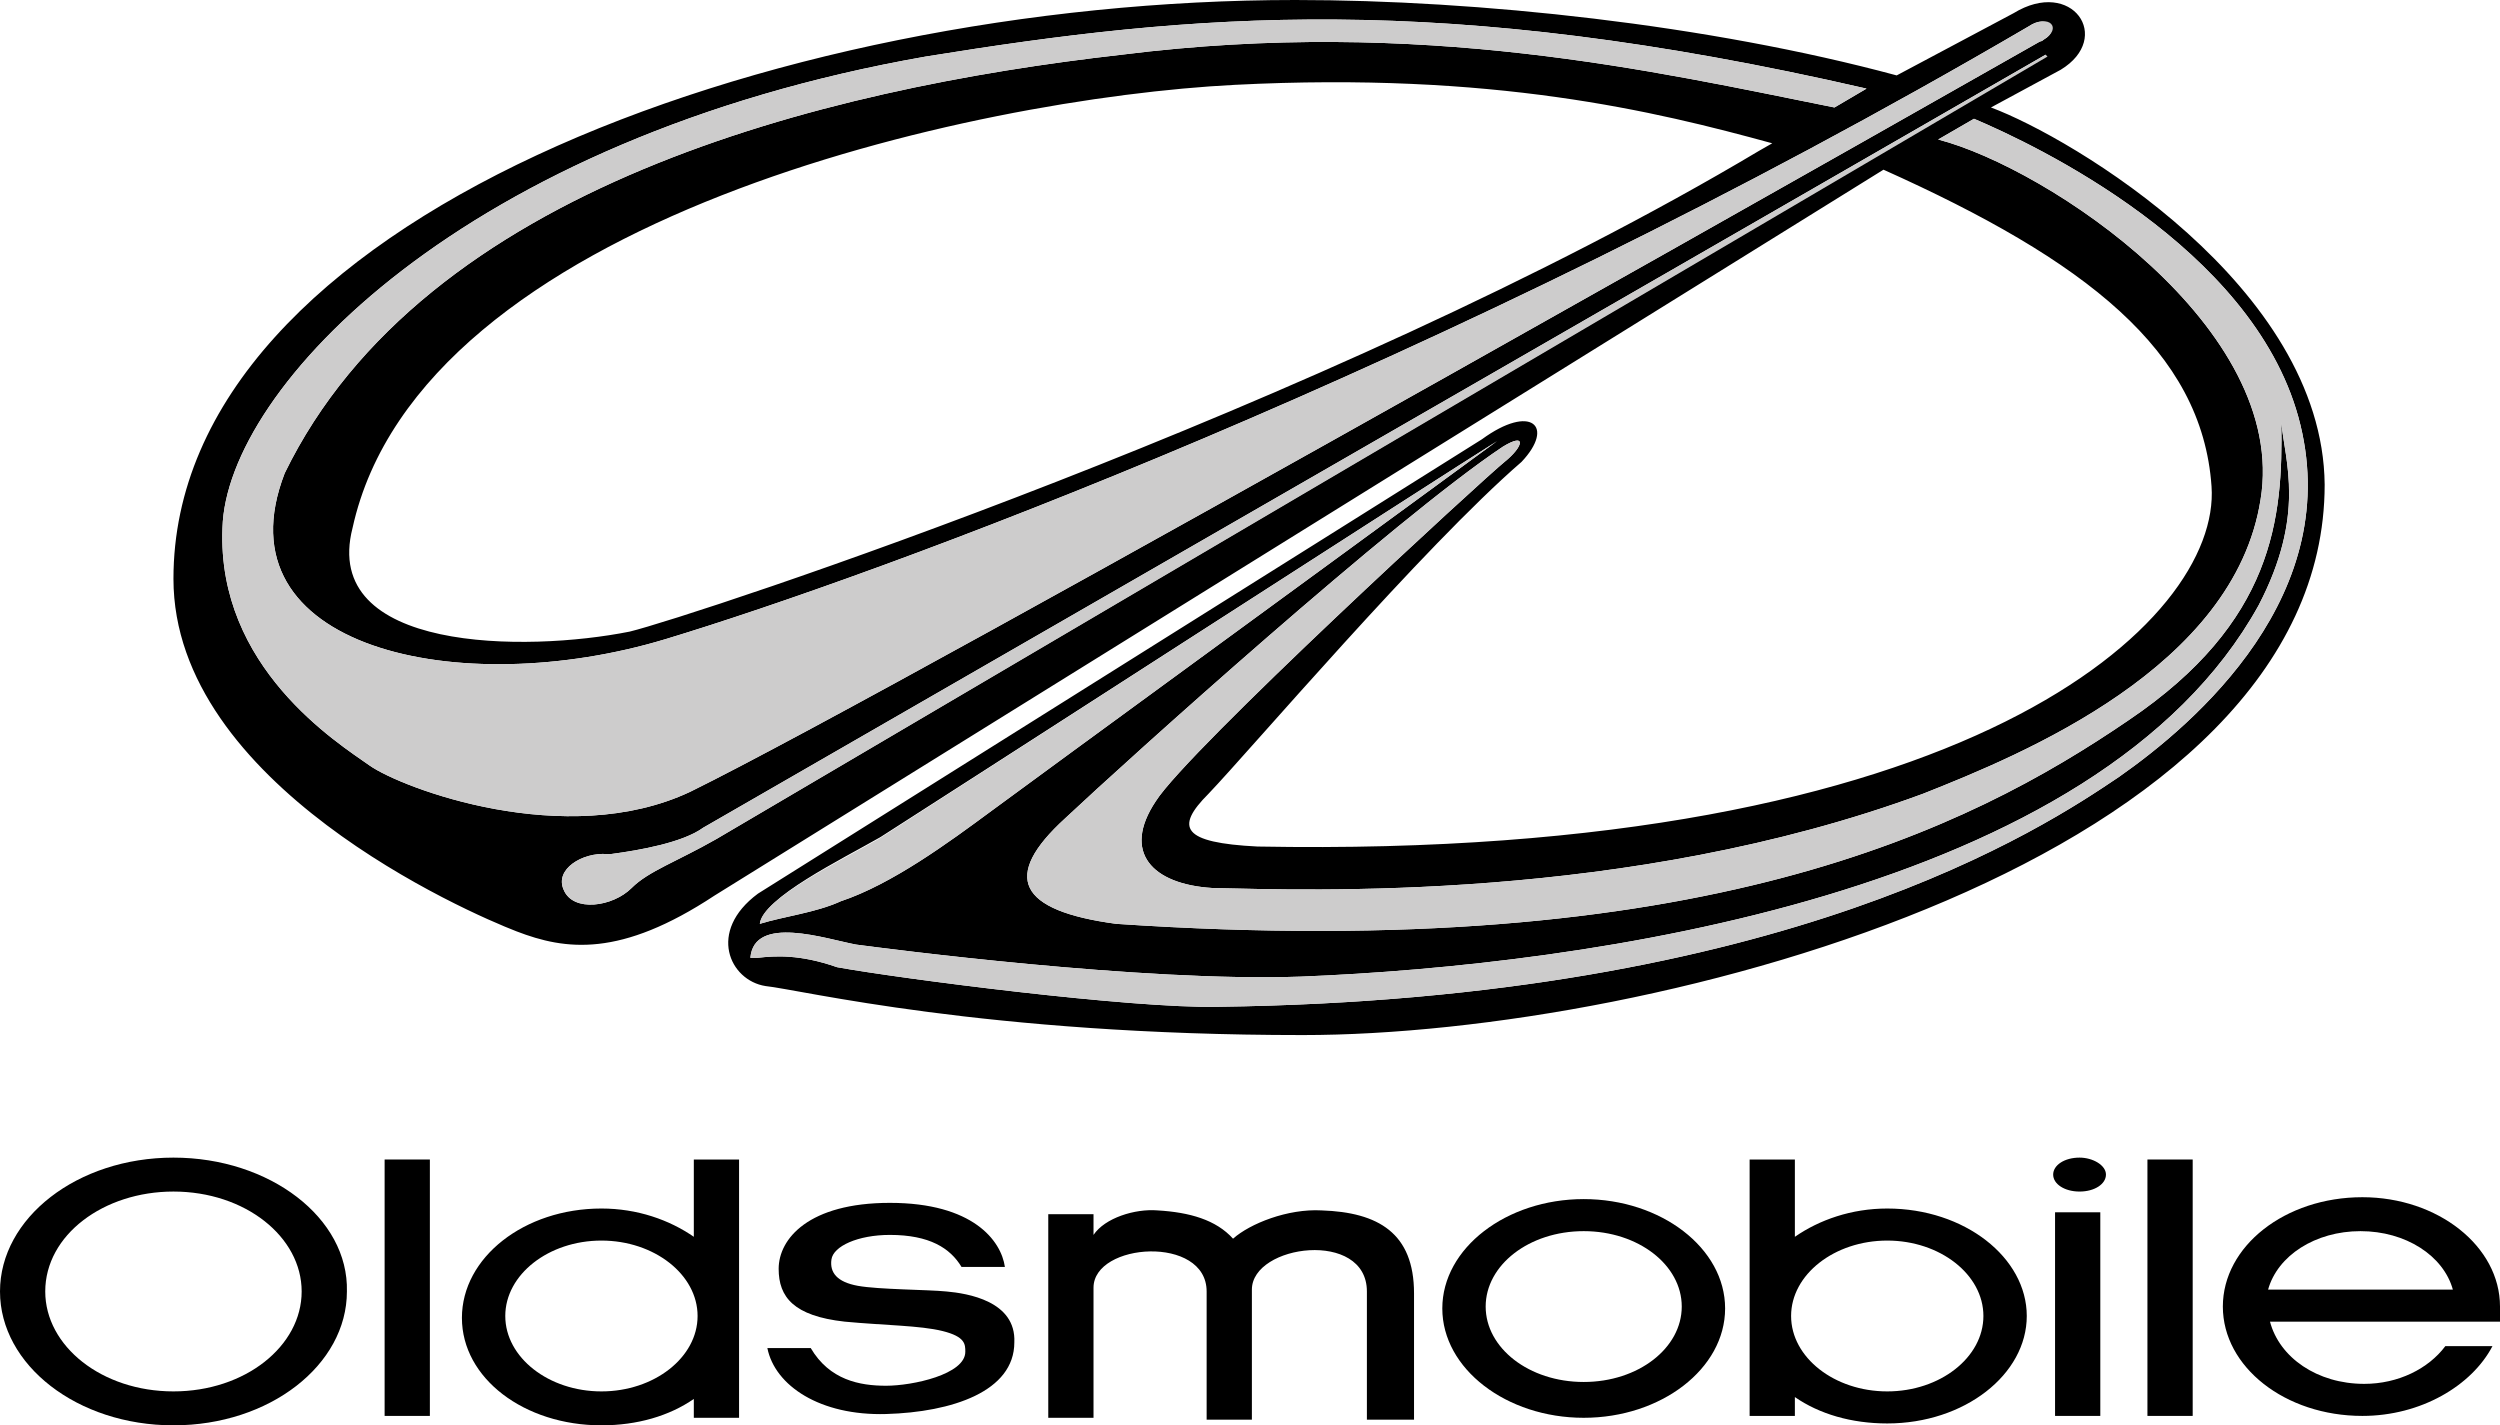 <?xml version="1.0" encoding="utf-8"?>
<!-- Generator: Adobe Illustrator 23.0.5, SVG Export Plug-In . SVG Version: 6.00 Build 0)  -->
<svg version="1.1" id="Camada_1" xmlns="http://www.w3.org/2000/svg" xmlns:xlink="http://www.w3.org/1999/xlink" x="0px" y="0px"
	 viewBox="0 0 132.6 75.6" style="enable-background:new 0 0 132.6 75.6;" xml:space="preserve">
<style type="text/css">
	.st0{fill-rule:evenodd;clip-rule:evenodd;}
	.st1{fill-rule:evenodd;clip-rule:evenodd;fill:#CDCCCC;}
</style>
<g>
	<path class="st0" d="M105.6,5.7l3.7-2c2.8-1.7,0.6-4.9-2.5-3L100.6,4c-10-2.7-22.2-4-31.9-4C40.8,0,9.2,11.7,9.2,30.7
		c0,10.9,15.6,17.7,18.2,18.7c2.6,1,5.5,1.4,10.5-1.9L99.9,9c10.7,4.8,16.9,9.6,17.4,16.8c0.5,7.1-12.8,19.8-50.6,19.1
		c-4-0.2-4.4-1-2.6-2.8c2.2-2.3,11.4-13.1,16.6-17.6c1.8-1.9,0.5-3.1-2.1-1.2L40.2,47.4c-2.7,2-1.5,4.6,0.4,4.9
		c1.9,0.2,11.6,2.6,28.5,2.6c18.8,0,54.2-9.3,54.2-29.2C123.2,15.2,109.9,7.3,105.6,5.7z M19.6,40.6c-1.7-1.2-8.1-5.2-7.8-12.6
		C12,20.6,24.6,7.3,49.1,3C63.3,0.7,76.4-0.5,99,4.7l-1.7,1c-9.5-1.9-21.9-4.8-37.8-2.8C43.6,4.7,22.5,9.9,15.1,25.1
		c-3.6,9.3,9.3,12.1,20.2,8.8s41.2-14.3,72.3-32.5c1-0.7,1.7,0.2,0.8,0.7c-0.1,0.1-0.2,0.1-0.2,0.1S48.2,36.3,36.6,42
		C30,45.1,21.3,41.8,19.6,40.6z M94,7.6L93.3,8C70.5,21.6,36.7,32.7,33.4,33.5C27.9,34.6,17,34.6,18.7,28
		c3.6-16.4,33-22.8,46.8-23.5C79.2,3.8,87.8,5.9,94,7.6z M38,44.5c-2.1,1.2-3.6,1.7-4.5,2.6c-1,1-3.1,1.3-3.6,0.1
		c-0.5-1.1,1-2,2.3-1.9c0,0,0.1,0,0.2,0c1.5-0.2,3.8-0.6,4.9-1.4l71.2-41l0,0.1L38,44.5z M46.7,44.4c1.9-1.2,30.3-19.5,32.7-21
		C73.8,27.5,54.9,41.3,52.6,43c-2.3,1.7-5.3,3.9-8,4.8c-1.3,0.6-3,0.8-4.3,1.2C40.5,47.6,44.6,45.6,46.7,44.4z M112.4,41.2
		c-4,2.7-17.6,11.8-47.8,12.2c-4.6,0.1-16.9-1.5-20.2-2.1c-2-0.7-3.3-0.6-4.2-0.5c0,0-0.1,0-0.4,0c0.2-2.3,4-1,5.6-0.7
		c1.5,0.2,15.2,2,23.6,1.7c15-0.6,42.3-4.3,50.8-19.7c2.5-4.8,1.4-7.6,1.2-9.7c0.1,5.1-0.4,10.6-8.1,15.8
		c-8.5,5.8-22.6,12.9-53.7,10.8c-5.2-0.7-6.1-2.5-2.7-5.6c3.3-3.1,17.5-15.9,23.2-19.7c1.3-0.8,1.1,0,0.1,0.8
		c-1,0.8-16.8,15.3-18.5,18c-1.8,2.7-0.2,4.4,3,4.6c4.9,0.1,22,0.8,37.7-5c5.3-2.1,16.5-6.7,17.9-15.6c1.5-9.1-11.3-17.6-17.1-19.1
		l1.9-1.1c3.3,1.4,14.7,6.8,17.2,15.8C124.5,31.5,116.4,38.4,112.4,41.2z"/>
	<path class="st1" d="M108.4,2.1c-0.1,0.1-0.2,0.1-0.2,0.1S48.2,36.3,36.6,42c-6.6,3.1-15.3-0.2-17-1.4c-1.7-1.2-8.1-5.2-7.8-12.6
		C12,20.6,24.6,7.3,49.1,3C63.3,0.7,76.4-0.5,99,4.7l-1.7,1c-9.5-1.9-21.9-4.8-37.8-2.8C43.6,4.7,22.5,9.9,15.1,25.1
		c-3.6,9.3,9.3,12.1,20.2,8.8s41.2-14.3,72.3-32.5C108.7,0.7,109.4,1.5,108.4,2.1z"/>
	<path class="st1" d="M108.6,3L38,44.5c-2.1,1.2-3.6,1.7-4.5,2.6c-1,1-3.1,1.3-3.6,0.1c-0.5-1.1,1-2,2.3-1.9c0,0,0.1,0,0.2,0
		c1.5-0.2,3.8-0.6,4.9-1.4l71.2-41L108.6,3z"/>
	<path class="st1" d="M79.4,23.4C73.8,27.5,54.9,41.3,52.6,43c-2.3,1.7-5.3,3.9-8,4.8c-1.3,0.6-3,0.8-4.3,1.2
		c0.1-1.3,4.2-3.3,6.3-4.5C48.6,43.2,77,24.9,79.4,23.4z"/>
	<path class="st1" d="M112.4,41.2c-4,2.7-17.6,11.8-47.8,12.2c-4.6,0.1-16.9-1.5-20.2-2.1c-2-0.7-3.3-0.6-4.2-0.5c0,0-0.1,0-0.4,0
		c0.2-2.3,4-1,5.6-0.7c1.5,0.2,15.2,2,23.6,1.7c15-0.6,42.3-4.3,50.8-19.7c2.5-4.8,1.4-7.6,1.2-9.7c0.1,5.1-0.4,10.6-8.1,15.8
		c-8.5,5.8-22.6,12.9-53.7,10.8c-5.2-0.7-6.1-2.5-2.7-5.6c3.3-3.1,17.5-15.9,23.2-19.7c1.3-0.8,1.1,0,0.1,0.8
		c-1,0.8-16.8,15.3-18.5,18c-1.8,2.7-0.2,4.4,3,4.6c4.9,0.1,22,0.8,37.7-5c5.3-2.1,16.5-6.7,17.9-15.6c1.5-9.1-11.3-17.6-17.1-19.1
		l1.9-1.1c3.3,1.4,14.7,6.8,17.2,15.8C124.5,31.5,116.4,38.4,112.4,41.2z"/>
</g>
<g>
	<rect x="20.4" y="61.5" class="st0" width="2.4" height="13.6"/>
	<path class="st0" d="M9.2,61.4c-5.1,0-9.2,3.2-9.2,7.1c0,3.9,4.1,7.1,9.2,7.1c5.1,0,9.2-3.2,9.2-7.1C18.5,64.6,14.3,61.4,9.2,61.4z
		 M9.2,73.8c-3.8,0-6.8-2.4-6.8-5.3c0-3,3.1-5.3,6.8-5.3c3.8,0,6.8,2.4,6.8,5.3C16,71.4,13,73.8,9.2,73.8z"/>
	<path class="st0" d="M84,63.6c-4.1,0-7.5,2.6-7.5,5.8s3.4,5.8,7.5,5.8s7.5-2.6,7.5-5.8S88.1,63.6,84,63.6z M84,73.3
		c-2.9,0-5.2-1.8-5.2-4c0-2.2,2.3-4,5.2-4c2.9,0,5.2,1.8,5.2,4C89.2,71.5,86.9,73.3,84,73.3z"/>
	<rect x="113.9" y="61.5" class="st0" width="2.4" height="13.6"/>
	<rect x="109" y="64.3" class="st0" width="2.4" height="10.8"/>
	<path class="st0" d="M110.3,61.4c-0.8,0-1.4,0.4-1.4,0.9s0.6,0.9,1.4,0.9c0.8,0,1.4-0.4,1.4-0.9S111,61.4,110.3,61.4z"/>
	<path class="st0" d="M50.2,68.5c-1-0.1-3.6-0.1-4.7-0.3c-1.1-0.2-1.5-0.7-1.4-1.4c0.1-0.7,1.4-1.3,3.1-1.3c2.1,0,3.2,0.7,3.8,1.7
		h2.3c-0.2-1.4-1.7-3.4-6.1-3.4c-4.3,0-5.9,1.9-5.9,3.5c0,1.5,0.8,2.5,3.5,2.8c2.1,0.2,4,0.2,5.2,0.5c1.2,0.3,1.2,0.7,1.2,1.1
		c0,1.2-2.8,1.8-4.2,1.8c-1.4,0-3-0.3-4-2h-2.3c0.4,2,2.8,3.6,6.3,3.5c3.5-0.1,6.8-1.2,6.8-3.8C53.9,69,51.3,68.6,50.2,68.5z"/>
	<path class="st0" d="M70.1,64.2c-1.8-0.1-3.8,0.7-4.7,1.5c-0.9-1-2.3-1.4-4-1.5c-1.2-0.1-2.8,0.4-3.4,1.3v-1.1h-2.4v10.8H58v-6.9
		c0-2.4,6-2.8,6,0.2v6.8h2.4v-6.9c0-2.4,6.1-3.2,6.1,0.1v6.8H75v-6.7C75,65.4,73.1,64.3,70.1,64.2z"/>
	<path class="st0" d="M36.8,65.6c-1.3-0.9-3-1.5-4.9-1.5c-4.1,0-7.4,2.6-7.4,5.8s3.3,5.7,7.4,5.7c1.9,0,3.6-0.5,4.9-1.4v1h2.4V61.5
		h-2.4V65.6z M31.9,73.8c-2.8,0-5.1-1.8-5.1-4c0-2.2,2.3-4,5.1-4c2.8,0,5.1,1.8,5.1,4C37,72,34.7,73.8,31.9,73.8z"/>
	<path class="st0" d="M100.1,64.1c-1.9,0-3.6,0.6-4.9,1.5v-4.1h-2.4v13.6h2.4v-1c1.3,0.9,3,1.4,4.9,1.4c4.1,0,7.4-2.6,7.4-5.7
		S104.2,64.1,100.1,64.1z M100.1,73.8c-2.8,0-5.1-1.8-5.1-4c0-2.2,2.3-4,5.1-4c2.8,0,5.1,1.8,5.1,4C105.2,72,102.9,73.8,100.1,73.8z
		"/>
	<path class="st0" d="M132.6,69.3c0-3.2-3.3-5.8-7.3-5.8c-4.1,0-7.4,2.6-7.4,5.8c0,3.2,3.3,5.8,7.4,5.8c3.1,0,5.8-1.6,6.9-3.7
		l-2.5,0c-0.9,1.2-2.5,2-4.3,2c-2.5,0-4.5-1.4-5-3.3h12.3C132.6,69.8,132.6,69.6,132.6,69.3z M120.3,68.4c0.5-1.8,2.5-3.1,4.9-3.1
		c2.4,0,4.4,1.3,4.9,3.1L120.3,68.4z"/>
</g>
</svg>
